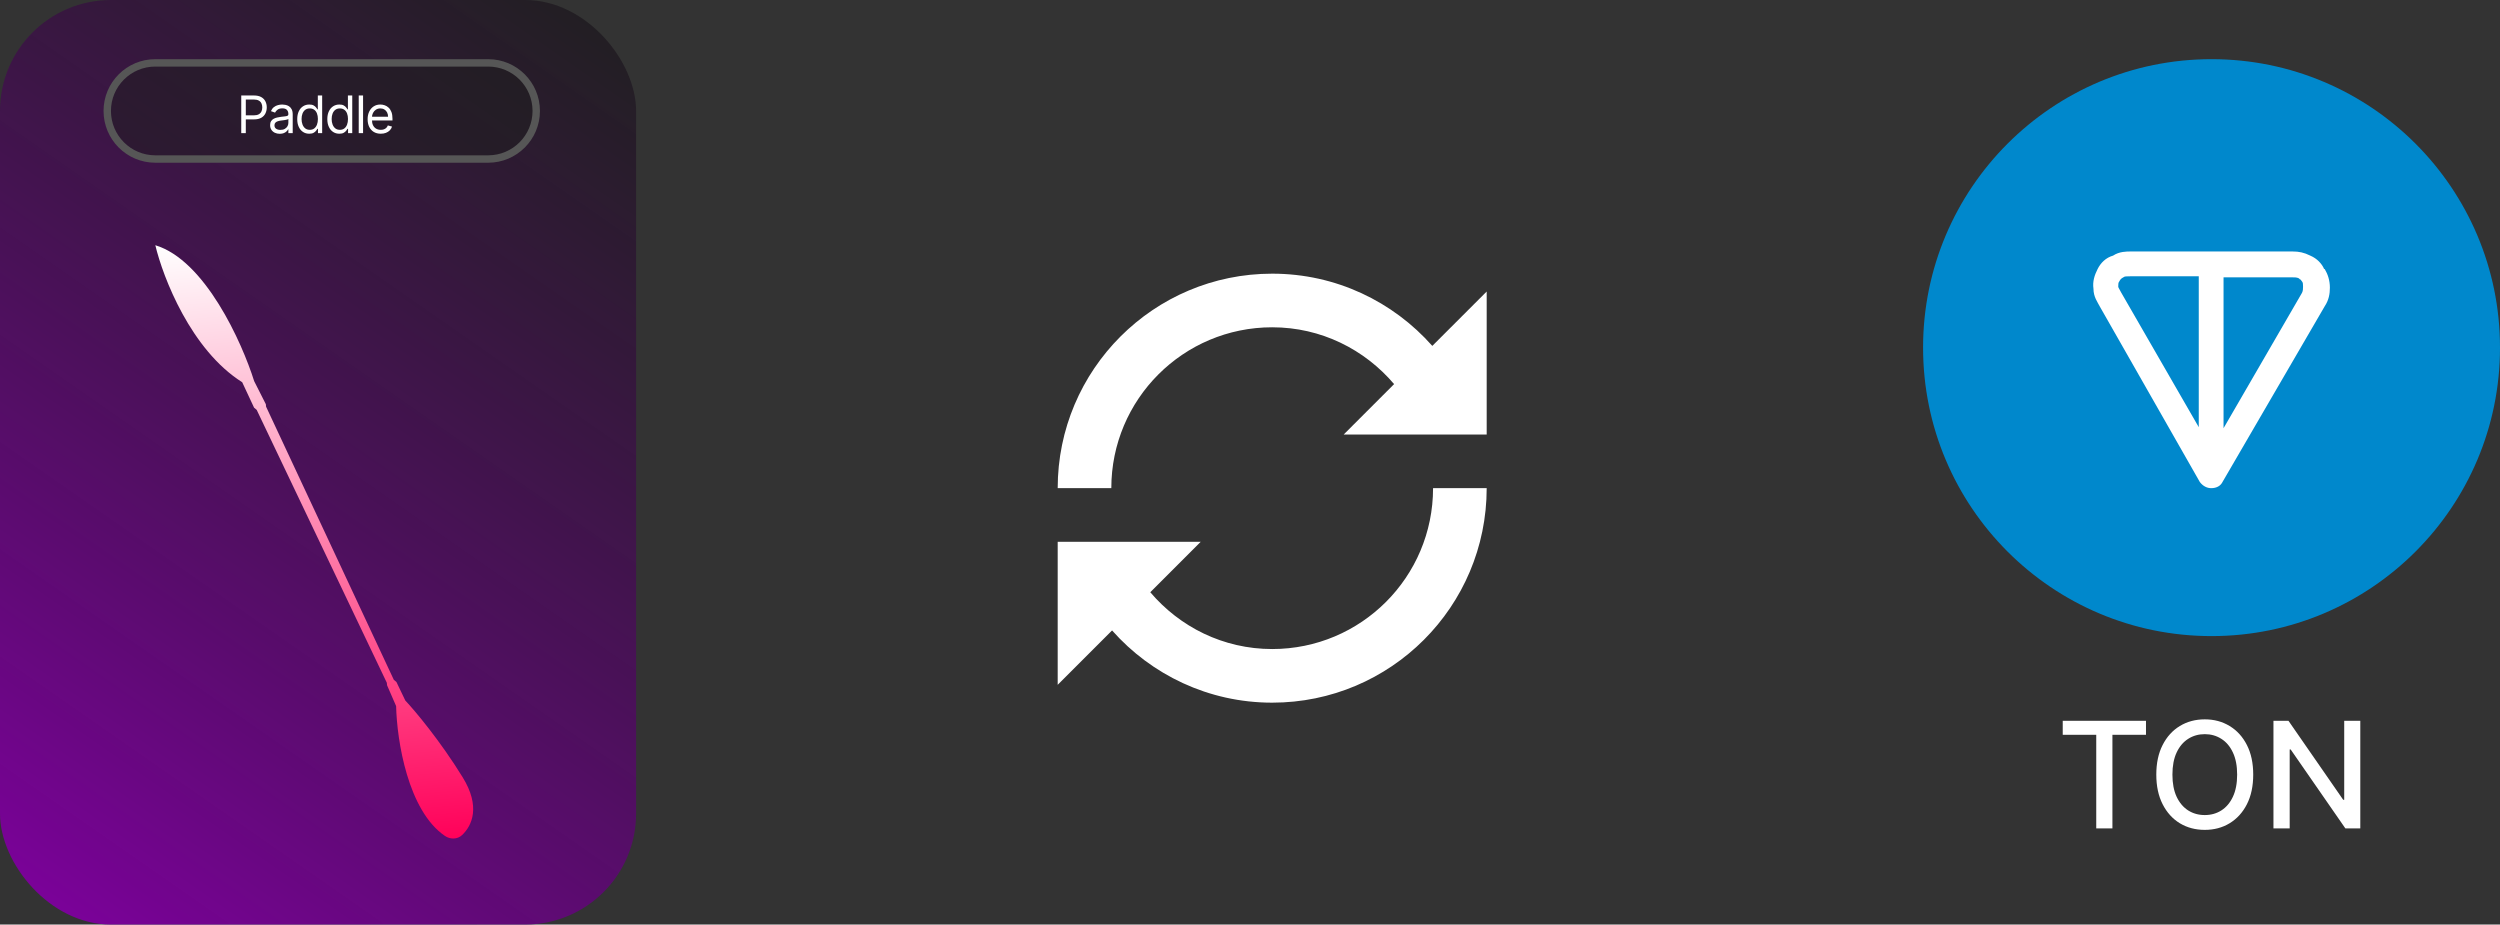 <svg width="338" height="125" viewBox="0 0 338 125" fill="none" xmlns="http://www.w3.org/2000/svg">
<rect x="0" y="0" width="338" height="125" fill="#333333" stroke="none"/>
<path d="M193.648 46.765C188.346 40.784 180.632 37 172 37C155.982 37 143 49.982 143 66H150.25C150.25 53.981 159.981 44.25 172 44.25C178.627 44.25 184.506 47.252 188.482 51.931L181.663 58.75H201V39.413L193.648 46.765ZM172 87.75C165.373 87.75 159.494 84.748 155.518 80.07L162.337 73.25H143V92.587L150.352 85.235C155.654 91.216 163.379 95 172 95C188.018 95 201 82.018 201 66H193.75C193.75 78.019 184.019 87.75 172 87.75Z" fill="white"/>
<rect width="86" height="125" rx="15" fill="url(#paint0_linear_862_340)"/>
<path d="M21 8.5H66C69.59 8.5 72.5 11.41 72.5 15C72.5 18.59 69.59 21.5 66 21.5H21C17.41 21.5 14.5 18.59 14.5 15C14.5 11.41 17.41 8.5 21 8.5Z" fill="#1E1E1E" fill-opacity="0.5" stroke="#565656"/>
<path d="M32.617 18V12.909H34.337C34.736 12.909 35.062 12.981 35.316 13.125C35.571 13.268 35.76 13.461 35.883 13.704C36.005 13.948 36.067 14.22 36.067 14.52C36.067 14.82 36.005 15.092 35.883 15.338C35.762 15.583 35.575 15.778 35.321 15.924C35.068 16.069 34.743 16.141 34.347 16.141H33.114V15.594H34.327C34.6 15.594 34.82 15.546 34.985 15.452C35.151 15.358 35.271 15.23 35.346 15.069C35.422 14.907 35.46 14.724 35.46 14.52C35.46 14.316 35.422 14.134 35.346 13.973C35.271 13.812 35.15 13.686 34.983 13.595C34.816 13.502 34.593 13.456 34.317 13.456H33.233V18H32.617ZM37.824 18.09C37.582 18.09 37.362 18.044 37.165 17.953C36.968 17.86 36.811 17.727 36.695 17.553C36.579 17.377 36.521 17.165 36.521 16.916C36.521 16.697 36.564 16.52 36.651 16.384C36.737 16.247 36.852 16.139 36.996 16.061C37.14 15.983 37.299 15.925 37.473 15.887C37.649 15.847 37.825 15.816 38.003 15.793C38.235 15.763 38.423 15.74 38.567 15.726C38.713 15.709 38.819 15.682 38.885 15.643C38.953 15.605 38.987 15.539 38.987 15.445V15.425C38.987 15.18 38.92 14.989 38.786 14.853C38.653 14.717 38.452 14.649 38.182 14.649C37.902 14.649 37.682 14.71 37.523 14.833C37.364 14.956 37.252 15.087 37.188 15.226L36.631 15.027C36.73 14.795 36.863 14.614 37.028 14.485C37.196 14.354 37.378 14.263 37.575 14.212C37.774 14.159 37.97 14.132 38.162 14.132C38.285 14.132 38.425 14.147 38.584 14.177C38.745 14.205 38.9 14.264 39.049 14.353C39.2 14.443 39.325 14.578 39.425 14.758C39.524 14.939 39.574 15.181 39.574 15.484V18H38.987V17.483H38.957C38.918 17.566 38.851 17.654 38.758 17.749C38.666 17.843 38.542 17.924 38.388 17.99C38.234 18.056 38.046 18.09 37.824 18.09ZM37.913 17.562C38.145 17.562 38.341 17.517 38.5 17.426C38.661 17.335 38.782 17.217 38.863 17.073C38.946 16.929 38.987 16.777 38.987 16.618V16.081C38.962 16.111 38.908 16.138 38.823 16.163C38.74 16.186 38.644 16.207 38.535 16.225C38.427 16.242 38.322 16.257 38.219 16.27C38.118 16.282 38.036 16.291 37.973 16.3C37.821 16.32 37.678 16.352 37.545 16.397C37.414 16.44 37.309 16.505 37.227 16.593C37.148 16.679 37.108 16.797 37.108 16.946C37.108 17.15 37.183 17.304 37.334 17.408C37.487 17.511 37.68 17.562 37.913 17.562ZM41.806 18.079C41.488 18.079 41.207 17.999 40.964 17.838C40.72 17.676 40.529 17.447 40.392 17.152C40.254 16.856 40.186 16.505 40.186 16.101C40.186 15.7 40.254 15.352 40.392 15.057C40.529 14.762 40.721 14.534 40.966 14.373C41.212 14.213 41.495 14.132 41.816 14.132C42.065 14.132 42.261 14.174 42.406 14.256C42.551 14.338 42.662 14.43 42.739 14.535C42.816 14.637 42.877 14.722 42.92 14.788H42.97V12.909H43.556V18H42.99V17.413H42.92C42.877 17.483 42.816 17.571 42.736 17.677C42.657 17.781 42.543 17.875 42.395 17.958C42.248 18.039 42.052 18.079 41.806 18.079ZM41.886 17.553C42.121 17.553 42.32 17.491 42.483 17.369C42.645 17.244 42.768 17.073 42.853 16.854C42.937 16.634 42.98 16.379 42.98 16.091C42.98 15.806 42.938 15.556 42.855 15.343C42.773 15.127 42.65 14.96 42.487 14.841C42.325 14.72 42.125 14.659 41.886 14.659C41.637 14.659 41.43 14.723 41.264 14.851C41.1 14.976 40.977 15.148 40.894 15.365C40.813 15.581 40.772 15.822 40.772 16.091C40.772 16.363 40.814 16.61 40.897 16.832C40.981 17.052 41.105 17.228 41.27 17.359C41.435 17.488 41.641 17.553 41.886 17.553ZM45.874 18.079C45.556 18.079 45.275 17.999 45.031 17.838C44.788 17.676 44.597 17.447 44.46 17.152C44.322 16.856 44.253 16.505 44.253 16.101C44.253 15.7 44.322 15.352 44.46 15.057C44.597 14.762 44.789 14.534 45.034 14.373C45.279 14.213 45.562 14.132 45.884 14.132C46.133 14.132 46.329 14.174 46.473 14.256C46.619 14.338 46.73 14.43 46.806 14.535C46.884 14.637 46.945 14.722 46.988 14.788H47.037V12.909H47.624V18H47.057V17.413H46.988C46.945 17.483 46.883 17.571 46.804 17.677C46.724 17.781 46.611 17.875 46.463 17.958C46.316 18.039 46.119 18.079 45.874 18.079ZM45.954 17.553C46.189 17.553 46.388 17.491 46.55 17.369C46.713 17.244 46.836 17.073 46.921 16.854C47.005 16.634 47.047 16.379 47.047 16.091C47.047 15.806 47.006 15.556 46.923 15.343C46.84 15.127 46.718 14.96 46.555 14.841C46.393 14.72 46.192 14.659 45.954 14.659C45.705 14.659 45.498 14.723 45.332 14.851C45.168 14.976 45.045 15.148 44.962 15.365C44.881 15.581 44.84 15.822 44.84 16.091C44.84 16.363 44.881 16.61 44.964 16.832C45.049 17.052 45.173 17.228 45.337 17.359C45.503 17.488 45.708 17.553 45.954 17.553ZM49.087 12.909V18H48.5V12.909H49.087ZM51.482 18.079C51.114 18.079 50.797 17.998 50.53 17.836C50.265 17.672 50.06 17.443 49.916 17.15C49.773 16.855 49.702 16.512 49.702 16.121C49.702 15.73 49.773 15.385 49.916 15.087C50.06 14.787 50.261 14.553 50.517 14.386C50.776 14.217 51.078 14.132 51.422 14.132C51.621 14.132 51.818 14.165 52.011 14.232C52.205 14.298 52.382 14.405 52.541 14.555C52.7 14.702 52.827 14.898 52.921 15.141C53.016 15.385 53.063 15.685 53.063 16.041V16.29H50.12V15.783H52.466C52.466 15.567 52.423 15.375 52.337 15.206C52.252 15.037 52.132 14.903 51.974 14.806C51.818 14.708 51.634 14.659 51.422 14.659C51.189 14.659 50.986 14.717 50.816 14.833C50.647 14.947 50.517 15.097 50.425 15.28C50.334 15.464 50.289 15.662 50.289 15.872V16.21C50.289 16.499 50.339 16.743 50.438 16.944C50.539 17.142 50.679 17.294 50.858 17.398C51.037 17.501 51.245 17.553 51.482 17.553C51.636 17.553 51.775 17.531 51.9 17.488C52.026 17.443 52.134 17.377 52.225 17.289C52.316 17.2 52.387 17.088 52.437 16.956L53.003 17.115C52.944 17.307 52.843 17.476 52.703 17.622C52.562 17.766 52.388 17.879 52.18 17.96C51.973 18.04 51.74 18.079 51.482 18.079Z" fill="white"/>
<path d="M62.563 105.104C64.965 109.006 63.865 111.592 62.473 112.902C61.84 113.498 60.877 113.507 60.157 113.018C55.146 109.612 53.658 100.102 53.556 95.466L52.329 92.641L52.301 92.318L34.703 55.413L34.351 55.118L32.744 51.675C25.832 47.327 22.035 37.516 21 33.154C27.708 35.174 32.704 46.248 34.364 51.533L35.943 54.653L35.971 54.976L53.245 91.91L53.597 92.205L54.795 94.706C56.116 96.111 59.517 100.158 62.563 105.104Z" fill="url(#paint1_linear_862_340)"/>
<path d="M299 86C320.539 86 338 68.539 338 47C338 25.461 320.539 8 299 8C277.461 8 260 25.461 260 47C260 68.539 277.461 86 299 86Z" fill="#0088CC"/>
<path fill-rule="evenodd" clip-rule="evenodd" d="M288.061 34H309.975C310.813 34 311.511 34.14 312.348 34.559C313.325 34.978 313.883 35.677 314.163 36.236C314.163 36.236 314.163 36.376 314.302 36.376C314.721 37.074 315 37.913 315 38.891C315 39.729 314.86 40.568 314.302 41.406L300.484 65.162C300.205 65.721 299.646 66 298.948 66C298.39 66 297.832 65.721 297.413 65.162L283.874 41.406C283.595 40.847 283.036 40.148 283.036 39.031C282.897 38.052 283.176 37.214 283.595 36.376C284.013 35.537 284.711 34.838 285.688 34.559C286.526 34 287.503 34 288.061 34ZM297.273 37.354H288.061C287.503 37.354 287.224 37.354 287.084 37.493C286.805 37.633 286.665 37.773 286.526 38.052C286.386 38.192 286.386 38.472 286.386 38.751C286.386 38.891 286.526 39.031 286.805 39.59L297.273 57.755V37.354ZM300.623 37.354V57.895L311.231 39.59C311.371 39.31 311.371 39.031 311.371 38.751C311.371 38.472 311.371 38.192 311.231 38.052C311.092 37.913 311.092 37.773 310.952 37.773L310.813 37.633C310.533 37.493 310.254 37.493 309.836 37.493H300.623V37.354Z" fill="white"/>
<path d="M278.881 99.344V97.454H290.138V99.344H285.599V112H283.412V99.344H278.881ZM304.635 104.727C304.635 106.28 304.351 107.616 303.783 108.733C303.215 109.846 302.436 110.703 301.446 111.304C300.462 111.901 299.342 112.199 298.087 112.199C296.828 112.199 295.703 111.901 294.713 111.304C293.729 110.703 292.952 109.843 292.384 108.726C291.816 107.608 291.532 106.276 291.532 104.727C291.532 103.174 291.816 101.841 292.384 100.729C292.952 99.611 293.729 98.754 294.713 98.158C295.703 97.556 296.828 97.256 298.087 97.256C299.342 97.256 300.462 97.556 301.446 98.158C302.436 98.754 303.215 99.611 303.783 100.729C304.351 101.841 304.635 103.174 304.635 104.727ZM302.462 104.727C302.462 103.544 302.27 102.547 301.887 101.737C301.508 100.923 300.987 100.307 300.324 99.891C299.666 99.469 298.92 99.258 298.087 99.258C297.249 99.258 296.501 99.469 295.843 99.891C295.185 100.307 294.664 100.923 294.28 101.737C293.901 102.547 293.712 103.544 293.712 104.727C293.712 105.911 293.901 106.91 294.28 107.724C294.664 108.534 295.185 109.15 295.843 109.571C296.501 109.988 297.249 110.196 298.087 110.196C298.92 110.196 299.666 109.988 300.324 109.571C300.987 109.15 301.508 108.534 301.887 107.724C302.27 106.91 302.462 105.911 302.462 104.727ZM319.112 97.454V112H317.094L309.701 101.332H309.566V112H307.371V97.454H309.403L316.803 108.136H316.938V97.454H319.112Z" fill="white"/>
<defs>
<linearGradient id="paint0_linear_862_340" x1="86" y1="0" x2="-0.727" y2="124.493" gradientUnits="userSpaceOnUse">
<stop stop-color="#191919" stop-opacity="0.75"/>
<stop offset="1" stop-color="#7F009F"/>
</linearGradient>
<linearGradient id="paint1_linear_862_340" x1="39.026" y1="31.577" x2="46.324" y2="114.996" gradientUnits="userSpaceOnUse">
<stop stop-color="white"/>
<stop offset="1" stop-color="#FF0059"/>
</linearGradient>
</defs>
</svg>